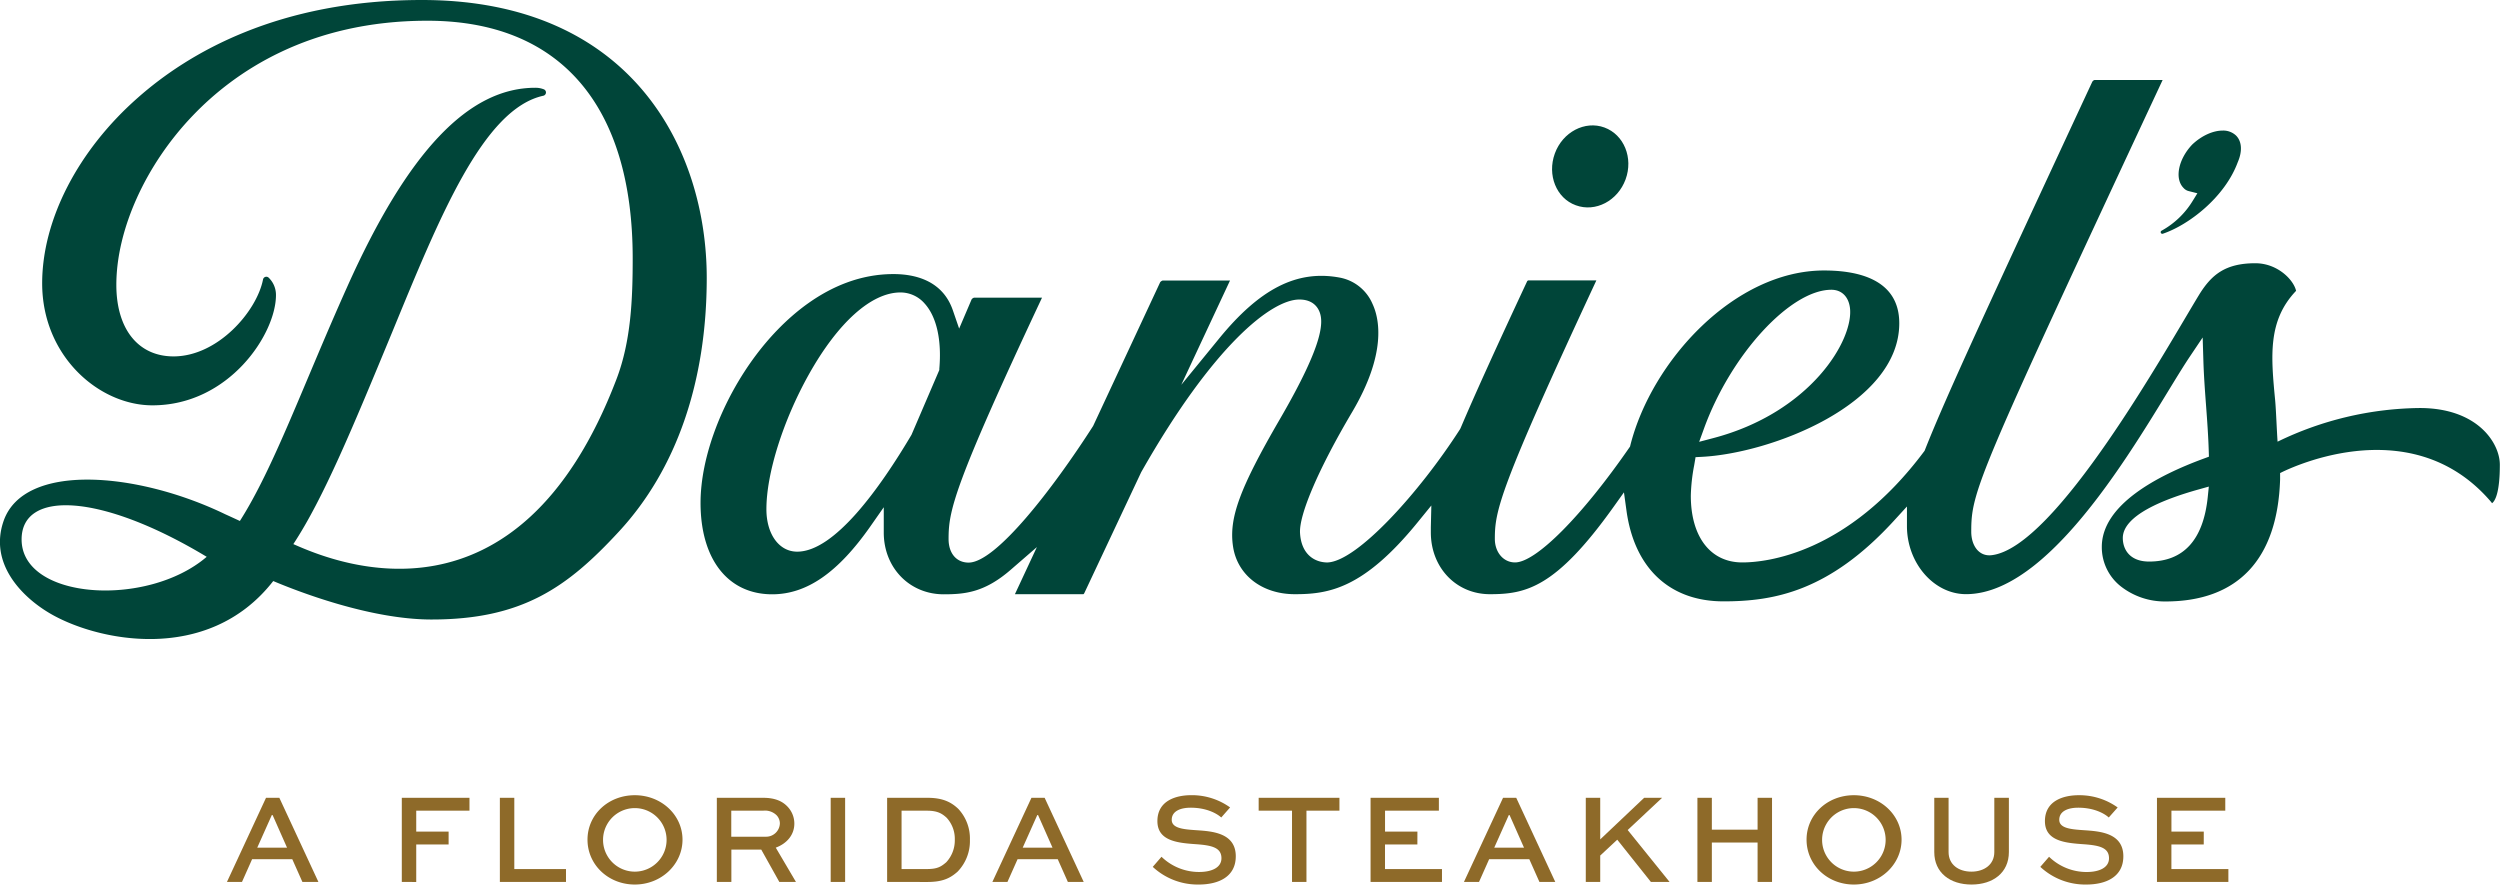 <?xml version="1.0" encoding="UTF-8"?>
<svg xmlns="http://www.w3.org/2000/svg" viewBox="0 0 742.85 262.83">
  <defs>
    <style>.fba374fd-1b35-47fb-8698-4c870a3463e5{fill:#8e6a29;}.b2404dbf-f3cc-438e-8c36-de9749f7ef91{fill:#004539;}</style>
  </defs>
  <g id="a1db2828-cfa0-45e9-b6c0-8604f9a0eeac" data-name="Layer 2">
    <g id="b00c8bec-2c4e-4b73-ad05-75ef24e22f40" data-name="CREATIVE">
      <path class="fba374fd-1b35-47fb-8698-4c870a3463e5" d="M79.05,237.05H83l11.61,25H89.85l-3-6.74H74.91l-3,6.74H67.44Zm-2.61,14.82h8.85L81,242.18h-.23Z"></path>
      <path class="fba374fd-1b35-47fb-8698-4c870a3463e5" d="M119.39,262.06v-25H139.5v3.83H123.68v6.21h9.62v3.83h-9.62v11.14Z"></path>
      <path class="fba374fd-1b35-47fb-8698-4c870a3463e5" d="M152.82,237.05v21.18h15.36v3.83H148.53v-25Z"></path>
      <path class="fba374fd-1b35-47fb-8698-4c870a3463e5" d="M188.63,236.29c7.89,0,14.17,5.89,14.17,13.21s-6.28,13.33-14.17,13.33-14.06-5.9-14.06-13.33S180.74,236.29,188.63,236.29Zm0,22.71a9.44,9.44,0,1,0,0-18.88,9.44,9.44,0,1,0,0,18.88Z"></path>
      <path class="fba374fd-1b35-47fb-8698-4c870a3463e5" d="M213,262.06v-25h13.79c3.33,0,5.63.92,7.24,2.65a7.27,7.27,0,0,1,2,5c0,3.37-2.22,5.94-5.52,7.16l6,10.19h-4.94l-5.37-9.61h-8.88v9.61Zm4.29-21.18v7.74h10.26a4.09,4.09,0,0,0,4.18-3.91,3.56,3.56,0,0,0-1-2.49,4.92,4.92,0,0,0-3.9-1.34Z"></path>
      <path class="fba374fd-1b35-47fb-8698-4c870a3463e5" d="M246.83,262.06v-25h4.29v25Z"></path>
      <path class="fba374fd-1b35-47fb-8698-4c870a3463e5" d="M263.6,262.06v-25h12c4.52,0,7.05,1.27,9.19,3.33a12.92,12.92,0,0,1,3.41,9.16,13.05,13.05,0,0,1-3.67,9.46c-2.15,1.91-4.41,3.06-8.93,3.06Zm11.8-3.83c3.18,0,4.25-.73,5.75-2a9.53,9.53,0,0,0,2.56-6.74A9.25,9.25,0,0,0,281.3,243c-1.42-1.3-2.76-2.11-5.9-2.11h-7.51v17.35Z"></path>
      <path class="fba374fd-1b35-47fb-8698-4c870a3463e5" d="M306.49,237.05h3.91l11.61,25H317.3l-3-6.74H302.36l-3,6.74h-4.48Zm-2.6,14.82h8.85l-4.29-9.69h-.23Z"></path>
      <path class="fba374fd-1b35-47fb-8698-4c870a3463e5" d="M362.88,242.91c-1.38-1.26-4.49-2.91-9.08-2.91-3,0-5.63,1-5.63,3.6s3.71,2.84,7.51,3.1c4.48.31,11.52.77,11.52,7.74,0,6.05-5.05,8.39-11,8.39a19.6,19.6,0,0,1-13.67-5.25l2.6-3a16,16,0,0,0,11.15,4.52c3.72,0,6.66-1.26,6.66-4.09,0-3.15-2.87-3.8-7.23-4.14-5.52-.38-11.8-.84-11.8-6.89s5.48-7.7,10.07-7.7a19.45,19.45,0,0,1,11.53,3.64Z"></path>
      <path class="fba374fd-1b35-47fb-8698-4c870a3463e5" d="M374,237.05H398v3.83h-9.8v21.18h-4.29V240.88H374Z"></path>
      <path class="fba374fd-1b35-47fb-8698-4c870a3463e5" d="M421.16,250.92h-9.62v7.31h16.93v3.83H407.25v-25h20.3v3.83h-16v6.21h9.62Z"></path>
      <path class="fba374fd-1b35-47fb-8698-4c870a3463e5" d="M446.62,237.05h3.91l11.6,25h-4.71l-3-6.74H442.48l-3,6.74H435ZM444,251.87h8.84l-4.29-9.69h-.22Z"></path>
      <path class="fba374fd-1b35-47fb-8698-4c870a3463e5" d="M475.49,249.42l13.06-12.37h5.33l-10.23,9.58,12.45,15.43h-5.55l-10-12.56-5.06,4.71v7.85H471.2v-25h4.29Z"></path>
      <path class="fba374fd-1b35-47fb-8698-4c870a3463e5" d="M504.37,262.06v-25h4.29v9.46h13.59v-9.46h4.29v25h-4.29V250.34H508.66v11.72Z"></path>
      <path class="fba374fd-1b35-47fb-8698-4c870a3463e5" d="M550.86,236.29c7.89,0,14.17,5.89,14.17,13.21s-6.28,13.33-14.17,13.33-14.06-5.9-14.06-13.33S543,236.29,550.86,236.29Zm0,22.71a9.44,9.44,0,1,0,0-18.88,9.44,9.44,0,1,0,0,18.88Z"></path>
      <path class="fba374fd-1b35-47fb-8698-4c870a3463e5" d="M596.92,237.05v16.13c0,6.16-4.74,9.65-11.1,9.65s-11.07-3.49-11.07-9.65V237.05H579v16.13c0,3.75,3,5.82,6.78,5.82s6.81-2.07,6.81-5.82V237.05Z"></path>
      <path class="fba374fd-1b35-47fb-8698-4c870a3463e5" d="M626.6,242.91c-1.38-1.26-4.48-2.91-9.08-2.91-3,0-5.63,1-5.63,3.6s3.72,2.84,7.51,3.1c4.48.31,11.53.77,11.53,7.74,0,6.05-5.06,8.39-11,8.39a19.57,19.57,0,0,1-13.67-5.25l2.6-3A16,16,0,0,0,620,259.11c3.72,0,6.67-1.26,6.67-4.09,0-3.15-2.87-3.8-7.24-4.14-5.51-.38-11.8-.84-11.8-6.89s5.48-7.7,10.08-7.7a19.5,19.5,0,0,1,11.53,3.64Z"></path>
      <path class="fba374fd-1b35-47fb-8698-4c870a3463e5" d="M654.82,250.92h-9.61v7.31h16.93v3.83H640.92v-25h20.3v3.83h-16v6.21h9.61Z"></path>
      <path class="b2404dbf-f3cc-438e-8c36-de9749f7ef91" d="M650.31,56.77l2.62.66-1.42,2.3a24.92,24.92,0,0,1-9.22,8.82.49.49,0,0,0,.38.9c7.75-2.62,18.43-10.87,22.25-21.23,1.43-3.29,1.23-6.21-.5-7.94a5.52,5.52,0,0,0-4-1.48c-2.8,0-6.17,1.46-9,4.13-4.15,4.35-5.34,10.18-2.59,12.93A3,3,0,0,0,650.31,56.77Z"></path>
      <path class="b2404dbf-f3cc-438e-8c36-de9749f7ef91" d="M719,121.24a98.82,98.82,0,0,0-42.24,10c-.21-2.86-.47-9.64-.71-12.19-1.26-13.22-2.26-23.75,6.21-32.63-.72-3.26-5.51-8.2-12.11-8.2-9,0-13,3.49-16.55,9.11-9.76,16-42.85,75.67-61.92,77.65-3.59.37-5.94-2.76-5.94-7,0-12,1.6-15.85,56.86-134.2H622.33a1.18,1.18,0,0,0-.69.65l-.91,1.95c-29.14,62.69-42.44,91.3-48.75,107.3l-.11.27-.18.24c-22.86,30.56-47.11,32.93-54,32.93-9.43,0-15.28-7.59-15.28-19.82a54,54,0,0,1,1-9.05l.41-2.41,1.77-.09c20.51-1,58.76-15.54,58.76-39.7,0-13-12.15-15.68-22.35-15.68-26.58,0-51.22,26.85-57.55,51.92l-.09.39-.23.33c-14.11,20.4-27.75,34.11-33.95,34.11-3.45,0-6-3-6-7,0-8.33,1.23-14.67,30.17-76.81H454.16a.72.72,0,0,0-.36.22c-9.35,20-15.62,33.84-19.8,43.68l-.17.33c-12.06,18.78-30.54,39.25-39.38,39.59h0c-3.74,0-7.78-2.3-8.16-8.75-.32-5.51,5.62-19.29,15.52-36,10.17-17.25,8.15-27.53,6-32.12A13.22,13.22,0,0,0,398,82.47c-12.61-2.32-23.65,3.29-35.8,18.18L351,114.35l14.49-31h-20a1.52,1.52,0,0,0-.76.52l-19.92,42.71c-12,18.72-28.9,40.59-37,40.59-3.61,0-5.95-2.75-5.95-7,0-8.28,1.25-15.26,27.77-71.73H289.46a1.49,1.49,0,0,0-.74.49L285,97.64l-1.86-5.41c-3.06-8.92-11.3-10.79-17.66-10.79-19.74,0-34,15-40.72,23.91-10.24,13.58-16.6,30.47-16.6,44.08,0,16.75,8.15,27.16,21.28,27.16,10.25,0,19.51-6.4,29.16-20.15l4-5.72v7.52c0,10.46,7.66,18.35,17.81,18.35,6.3,0,12.14-.55,19.88-7.26l7.81-6.77-6.53,14h20.22c.15,0,.24,0,.43-.38l16.87-35.87c21.49-37.87,38.77-51.31,47-51.31,3.27,0,4.84,1.54,5.59,2.83,1.87,3.25,2,9.69-11.42,32.79-11.91,20.53-15.16,29.36-13.87,37.8s8.59,14.14,18.37,14.14c10.06,0,20.42-1.63,36.48-21.36l4.07-5-.15,6.45c0,.52,0,1,0,1.56,0,10.46,7.54,18.35,17.54,18.35,10.66,0,19.53-1.85,36.62-25.75l3.22-4.51.76,5.49c2.37,17.1,12.87,26.9,28.81,26.9,14.92,0,31.39-2.9,50.69-24l3.83-4.19v5.83c0,11,8,20.22,17.55,20.22,27.64,0,55.44-54.11,66.49-70.56l3.83-5.71.21,6.87c.13,4.36.47,9,.8,13.4s.67,9.11.8,13.56l.05,1.59-1.49.55C641,141.35,624.53,150,624.53,162.51a14.8,14.8,0,0,0,5.63,11.71,21.17,21.17,0,0,0,13.25,4.5c21.57,0,33.36-12.55,34.1-36.3l0-1.85s38.18-20.15,62.67,8.55l.31.4c.86-.61,2.31-3,2.31-11.38C742.85,131.78,736.31,121.24,719,121.24Zm-212.67,6.08c8-22,25.67-41.22,37.84-41.22,3,0,5.09,2,5.52,5.34,1.22,9.5-11.7,31.19-40.73,38.77l-4.07,1.07ZM279.11,109.58l0,.36-8.27,19.26C261.48,145,248,163.92,236.87,163.92c-5.38,0-9.14-5.19-9.14-12.62,0-10.61,4.94-26.3,12.59-40C249,95.8,258.93,86.9,267.57,86.9a9.5,9.5,0,0,1,7.13,3.24C278.29,94.06,279.86,101,279.11,109.58ZM656,147.8c-1.34,12.64-7.19,19.06-17.42,19.06-5.76,0-7.81-3.63-7.81-7,0-6.71,12.2-11.54,22.43-14.4l3.13-.88Z"></path>
      <path class="b2404dbf-f3cc-438e-8c36-de9749f7ef91" d="M468.25,61c5.81,2.14,12.42-1.3,14.77-7.68s-.46-13.29-6.27-15.43S464.32,39.24,462,45.62,462.44,58.91,468.25,61Z"></path>
      <path class="b2404dbf-f3cc-438e-8c36-de9749f7ef91" d="M125.36,0C82.75,0,56,15.75,41,29,23.17,44.67,12.53,65.32,12.53,84.19c0,21.69,16.94,36.25,32.76,36.25C68.06,120.44,82,99.23,82,87.69a7.09,7.09,0,0,0-2.19-5.2l0,0a1,1,0,0,0-1.65.54C76.28,92.6,64.66,105.9,51.57,105.9c-10.51,0-17-8.14-17-21.24,0-16.45,8.72-35.74,22.76-50.36C69.62,21.46,91.72,6.16,127,6.16c39.36,0,61,25.07,61,70.59,0,12.09-.49,24.56-4.8,35.87C154,189.19,100.29,167.45,87.7,161.91h0l-.54-.23c8.92-13.59,17.43-34.1,29.36-62.95,14-34,27-66.34,44.91-70.28a1,1,0,0,0,.19-1.9,6.76,6.76,0,0,0-2.56-.47c-19.75,0-37.83,18.74-56,59.39-13,29-21.69,53.5-31.78,69.33-1.46-.67-2.92-1.35-4.36-2-26.22-12.66-59.77-15.43-65.85,2C-3.29,167.37,6.39,177.17,14.4,182c13.77,8.36,47.23,15.75,66.79-9.35,6.93,2.93,28.64,11.44,47.05,11.43,26.91,0,40.34-9.52,55.69-26.16C201,139.47,210,113.4,210,82.56,210,44.48,187.84,0,125.36,0ZM6.42,160.28c0-14.58,23.25-13.95,55,5.17C43.73,180.65,6.42,178.23,6.42,160.28Z"></path>
    </g>
  </g>
</svg>

